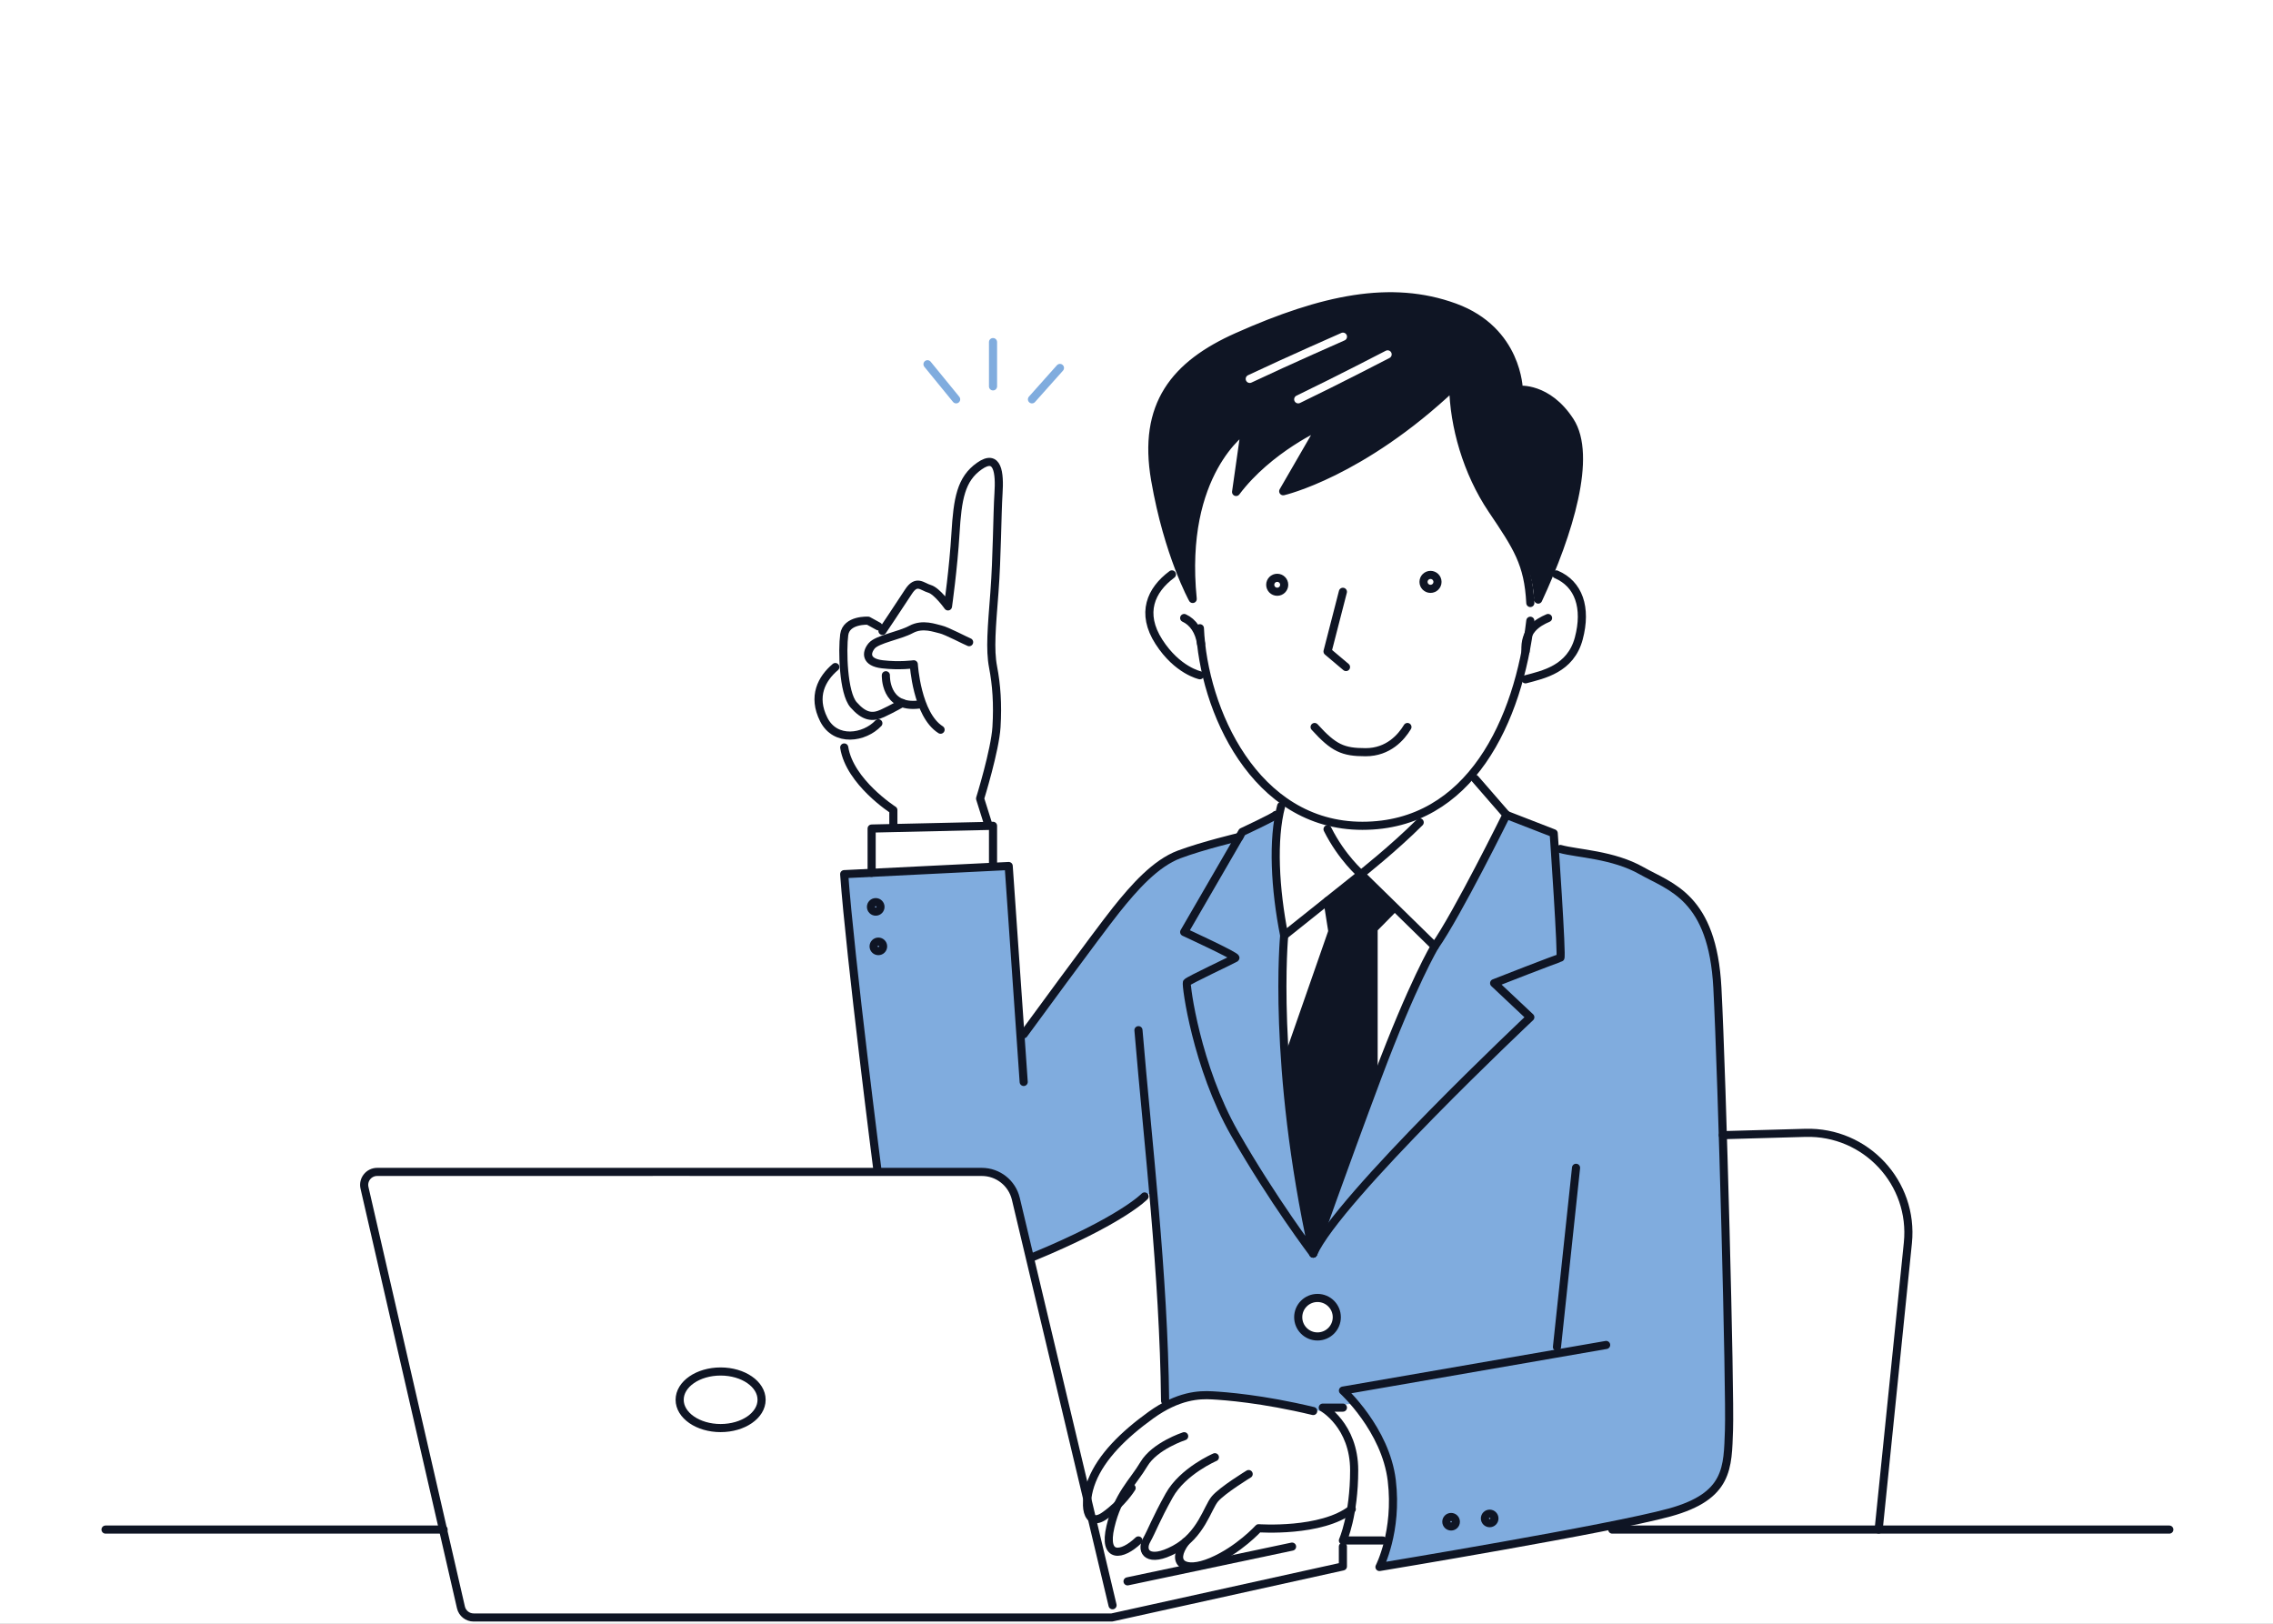 <svg width="280" height="200" viewBox="0 0 280 200" fill="none" xmlns="http://www.w3.org/2000/svg">
<rect x="0" y="0" width="280" height="200" fill="#808080" stroke="none"/>
<g clip-path="url(#clip0_166_2828)">
<rect width="280" height="200" fill="white"/>
<path d="M190.795 69.968C190.221 71.354 189.616 72.727 188.992 74.062C188.737 69.199 186.915 67.394 183.799 62.778C180.69 58.163 179.091 52.46 179.008 47.591C167.655 58.328 158.067 60.509 158.067 60.509L162.775 52.371C162.577 52.46 156.238 55.302 152.263 60.591L153.359 52.867C153.359 52.867 145.35 58.157 146.918 73.763C146.918 73.763 146.236 72.549 145.357 70.286C144.376 67.775 143.133 63.967 142.292 59.104C140.7 49.873 144.694 44.895 152.435 41.456C162.934 36.79 171.357 34.997 179.174 37.845C186.997 40.7 187.08 48.004 187.08 48.004C187.08 48.004 190.61 47.584 193.388 51.863C195.713 55.448 193.738 62.829 190.795 69.962V69.968Z" fill="#0F1524"/>
<path d="M212.227 139.827C211.997 132.256 211.749 125.441 211.558 121.69C210.972 110.444 205.754 109.268 202.224 107.253C198.969 105.397 193.936 104.894 191.515 104.367C191.444 103.305 191.394 102.638 191.394 102.638L185.57 100.374C185.57 100.374 179.512 112.625 176.74 116.573C176.74 116.573 174.045 121.023 169.675 132.688C169.522 133.101 169.363 133.514 169.21 133.921C165.126 144.868 161.877 154.118 161.769 154.411C161.769 154.411 161.769 154.411 161.769 154.417C159.698 145.008 158.717 136.814 158.284 130.393C157.64 120.876 158.194 115.231 158.194 115.231C157.143 109.942 156.774 104.297 157.596 100.222C156.468 100.858 153.021 102.472 153.021 102.472L152.556 103.273C150.9 103.629 147.396 104.43 145.242 105.244C142.35 106.338 139.731 109.268 137.463 112.123C135.597 114.468 128.257 124.138 125.709 127.494L124.263 106.668L122.326 106.763L107.367 107.507L103.99 107.679C104.653 116.751 107.227 138.829 107.883 144.347C113.419 144.347 118.025 144.347 120.943 144.347C122.937 144.347 124.67 145.714 125.135 147.647L127.015 154.945L127.13 154.875C138.234 150.304 140.999 147.367 140.999 147.367L142.006 146.795C142.745 155.548 143.382 164.633 143.516 173.209C146.051 171.842 148.02 171.791 149.332 171.867C150.868 171.944 157.78 172.7 163.909 174.099C163.361 173.603 162.954 173.374 162.954 173.374L166.929 172.872C168.541 174.779 170.955 178.244 171.446 182.35C171.809 185.376 171.472 187.951 171.026 189.814C170.541 191.829 169.93 193.011 169.93 193.011C169.93 193.011 184.972 190.526 195.987 188.396C200.115 187.601 203.677 186.851 205.677 186.298C212.991 184.283 212.825 180.761 212.991 176.139C213.106 173.069 212.698 154.919 212.233 139.814L212.227 139.827ZM162.297 164.614C160.985 164.614 159.921 163.552 159.921 162.243C159.921 160.933 160.985 159.871 162.297 159.871C163.61 159.871 164.674 160.933 164.674 162.243C164.674 163.552 163.61 164.614 162.297 164.614Z" fill="#80ACDE"/>
<path d="M194.483 78.639C193.47 82.415 190.107 83.089 187.928 83.674L187.068 83.865C185.838 88.239 183.927 92.345 181.2 95.511L181.703 95.924L185.57 100.374C185.57 100.374 179.512 112.625 176.74 116.573C176.74 116.573 174.045 121.023 169.675 132.688C169.522 133.101 169.363 133.514 169.21 133.921V114.392L172.102 112.04L167.649 107.685L163.527 110.972L164.113 114.729L158.277 130.393C157.634 120.883 158.188 115.238 158.188 115.238C157.137 109.948 156.767 104.303 157.589 100.228C157.653 99.904 157.729 99.593 157.812 99.287L158.118 98.645C153.168 95.13 150.078 89.116 148.67 83.344L147.803 83.185C147.803 83.185 145.026 82.6 142.757 79.072C140.489 75.543 141.744 72.695 144.357 70.763L145.35 70.311C146.236 72.568 146.911 73.789 146.911 73.789C145.344 58.182 153.352 52.893 153.352 52.893L152.257 60.617C156.232 55.328 162.571 52.48 162.769 52.397L158.061 60.534C158.061 60.534 167.649 58.353 179.002 47.616C179.085 52.486 180.684 58.188 183.793 62.803C186.902 67.419 188.73 69.224 188.985 74.088C189.603 72.752 190.215 71.373 190.788 69.993L191.699 70.775C194.477 71.951 195.484 74.888 194.477 78.665L194.483 78.639Z" fill="white"/>
<path d="M172.109 112.034L169.216 114.386V133.915C165.132 144.862 161.883 154.112 161.775 154.404C161.775 154.404 161.775 154.404 161.775 154.411C159.704 145.002 158.723 136.808 158.29 130.387L164.126 114.723L163.54 110.966L167.662 107.673L172.115 112.027L172.109 112.034Z" fill="#0F1524"/>
<path d="M164.674 162.243C164.674 163.552 163.61 164.614 162.297 164.614C160.985 164.614 159.921 163.552 159.921 162.243C159.921 160.933 160.985 159.872 162.297 159.872C163.61 159.872 164.674 160.933 164.674 162.243Z" fill="white"/>
<path d="M171.026 189.82L165.432 190.119C165.432 190.119 166.018 188.644 166.426 186.088C162.368 188.383 155.041 188.231 155.041 188.231C155.041 188.231 152.601 190.92 149.237 192.344C146.204 193.628 144.561 192.363 145.695 190.195C145.389 190.424 145.058 190.64 144.694 190.837C141.413 192.598 140.496 191.091 141.229 189.744C141.42 189.394 141.585 189.057 141.757 188.695C139.54 190.367 135.966 191.575 136.788 188.065C137.043 186.985 137.368 186.088 137.725 185.306C137.253 185.777 136.686 186.266 136.03 186.724C135.75 186.915 135.501 187.035 135.278 187.093L134.252 183.107C134.329 182.859 134.412 182.611 134.514 182.357C135.692 179.42 138.381 176.737 141.77 174.302C142.375 173.87 142.949 173.507 143.497 173.215C146.032 171.848 148.001 171.797 149.313 171.874C150.849 171.95 157.761 172.706 163.89 174.105C163.342 173.609 162.935 173.38 162.935 173.38L166.91 172.878C168.522 174.785 170.936 178.25 171.427 182.357C171.79 185.383 171.453 187.957 171.007 189.82H171.026Z" fill="white"/>
<path d="M166.426 186.088C166.018 188.644 165.432 190.119 165.432 190.119V192.941L138.33 198.923L136.966 199.229H58.349C57.603 199.229 56.953 198.714 56.788 197.989L54.583 188.409L44.906 146.311C44.676 145.313 45.435 144.353 46.46 144.353C54.87 144.347 87.63 144.353 107.883 144.353C113.419 144.353 118.025 144.353 120.943 144.353C122.938 144.353 124.67 145.72 125.135 147.653L127.015 154.951L134.265 183.113C133.564 185.402 133.902 187.455 135.291 187.099C135.514 187.048 135.762 186.921 136.043 186.73C136.705 186.273 137.272 185.783 137.737 185.313C137.374 186.095 137.049 186.991 136.801 188.072C135.973 191.581 139.553 190.373 141.77 188.701C141.598 189.063 141.432 189.4 141.241 189.75C140.502 191.091 141.426 192.604 144.707 190.843C145.07 190.646 145.402 190.43 145.707 190.201C144.58 192.376 146.217 193.634 149.25 192.35C152.613 190.926 155.054 188.237 155.054 188.237C155.054 188.237 162.374 188.39 166.438 186.095L166.426 186.088Z" fill="white"/>
<path d="M122.491 72.975C122.154 77.298 121.905 79.981 122.326 82.161C122.746 84.342 122.912 86.694 122.746 89.548C122.58 92.403 120.727 98.359 120.727 98.359L121.058 101.748L122.326 101.716V106.764L107.367 107.507V102.053L110.042 101.989V99.783C110.042 99.783 104.665 96.497 103.799 90.508C102.856 90.292 102.002 89.701 101.461 88.62C100.174 86.052 102.232 82.759 103.888 81.093C103.856 79.911 103.901 78.836 103.984 78.182C104.238 76.3 106.927 76.459 106.927 76.459L108.991 77.266C109.622 76.319 111.106 74.088 111.884 72.892C112.897 71.341 113.572 72.263 114.496 72.53C115.42 72.797 116.764 74.692 116.764 74.692C116.764 74.692 117.433 69.994 117.688 65.715C117.942 61.437 118.363 59.002 120.631 57.406C122.899 55.817 123.154 58.245 122.982 60.763C122.816 63.28 122.816 68.652 122.479 72.975H122.491Z" fill="white"/>
<path d="M235.028 153.101L231.429 188.402H195.987C200.115 187.608 203.677 186.858 205.677 186.305C212.991 184.289 212.825 180.768 212.991 176.146C213.106 173.075 212.698 154.926 212.233 139.821L222.401 139.535C229.848 139.325 235.786 145.701 235.028 153.095V153.101Z" fill="white"/>
<path d="M147.81 77.381C148.23 87.368 154.537 101.716 167.827 101.716C181.117 101.716 187.087 88.709 188.514 76.459" stroke="#0F1524" stroke-linecap="round" stroke-linejoin="round"/>
<path d="M191.706 70.75C194.483 71.926 195.49 74.863 194.483 78.639C193.477 82.415 190.113 83.089 187.921 83.674" stroke="#0F1524" stroke-linecap="round" stroke-linejoin="round"/>
<path d="M144.363 70.75C141.757 72.683 140.496 75.531 142.764 79.059C145.032 82.587 147.81 83.172 147.81 83.172" stroke="#0F1524" stroke-linecap="round" stroke-linejoin="round"/>
<path d="M145.873 76.122C146.969 76.624 147.74 77.749 147.956 79.3" stroke="#0F1524" stroke-linecap="round" stroke-linejoin="round"/>
<path d="M190.699 76.122C189.355 76.707 187.755 77.654 187.921 80.248" stroke="#0F1524" stroke-linecap="round" stroke-linejoin="round"/>
<path d="M188.514 74.272C188.259 69.402 186.915 67.394 183.806 62.778C180.697 58.163 179.097 52.46 179.015 47.591C167.662 58.328 158.073 60.509 158.073 60.509L162.781 52.371C162.781 52.371 156.309 55.226 152.269 60.598L153.365 52.88C153.365 52.88 145.357 58.169 146.924 73.776C146.924 73.776 143.898 68.347 142.299 59.116C140.7 49.886 144.701 44.908 152.441 41.469C162.941 36.803 171.363 35.01 179.187 37.858C187.01 40.712 187.093 48.01 187.093 48.01C187.093 48.01 190.623 47.591 193.4 51.869C196.178 56.148 193.305 65.632 189.482 73.852" stroke="#0F1524" stroke-linecap="round" stroke-linejoin="round"/>
<path d="M184.646 52.626C185.825 58.837 185.742 59.174 188.514 61.519" stroke="#0F1524" stroke-linecap="round" stroke-linejoin="round"/>
<path d="M159.921 49.187C164.967 46.752 170.936 43.649 170.936 43.649" stroke="white" stroke-linecap="round" stroke-linejoin="round"/>
<path d="M153.951 46.669C158.742 44.406 165.432 41.469 165.432 41.469" stroke="white" stroke-linecap="round" stroke-linejoin="round"/>
<path d="M157.334 72.886C157.809 72.886 158.194 72.502 158.194 72.028C158.194 71.554 157.809 71.17 157.334 71.17C156.859 71.17 156.474 71.554 156.474 72.028C156.474 72.502 156.859 72.886 157.334 72.886Z" stroke="#0F1524" stroke-linecap="round" stroke-linejoin="round"/>
<path d="M176.218 72.53C176.693 72.53 177.078 72.146 177.078 71.672C177.078 71.198 176.693 70.814 176.218 70.814C175.742 70.814 175.357 71.198 175.357 71.672C175.357 72.146 175.742 72.53 176.218 72.53Z" stroke="#0F1524" stroke-linecap="round" stroke-linejoin="round"/>
<path d="M165.425 72.893L163.533 80.242L165.808 82.161" stroke="#0F1524" stroke-linecap="round" stroke-linejoin="round"/>
<path d="M161.94 89.548C164.298 92.148 165.425 92.651 168.222 92.651C171.019 92.651 172.618 90.807 173.376 89.548" stroke="#0F1524" stroke-linecap="round" stroke-linejoin="round"/>
<path d="M174.886 101.296C171.688 104.488 167.655 107.673 167.655 107.673C167.655 107.673 165.298 105.657 163.533 102.136" stroke="#0F1524" stroke-linecap="round" stroke-linejoin="round"/>
<path d="M163.533 110.966L164.126 114.723L158.742 130.164" stroke="#0F1524" stroke-linecap="round" stroke-linejoin="round"/>
<path d="M171.439 112.123L169.209 114.386V132.682" stroke="#0F1524" stroke-linecap="round" stroke-linejoin="round"/>
<path d="M176.74 116.566C176.74 116.566 174.052 121.016 169.675 132.676C165.304 144.341 161.769 154.411 161.769 154.411" stroke="#0F1524" stroke-linecap="round" stroke-linejoin="round"/>
<path d="M157.818 99.281C156.722 103.394 157.06 109.516 158.194 115.225L167.655 107.672L176.74 116.566C179.518 112.625 185.57 100.368 185.57 100.368L181.703 95.918" stroke="#0F1524" stroke-linecap="round" stroke-linejoin="round"/>
<path d="M185.57 100.375L191.394 102.638C191.394 102.638 192.464 117.997 192.209 117.997C191.954 117.997 184.054 121.099 184.054 121.099L188.514 125.295C188.514 125.295 164.801 147.615 161.769 154.411" stroke="#0F1524" stroke-linecap="round" stroke-linejoin="round"/>
<path d="M157.15 100.375C156.978 100.629 153.021 102.472 153.021 102.472L145.873 114.805C145.873 114.805 152.435 117.825 152.18 117.997C151.925 118.168 146.376 120.768 146.211 121.016C146.045 121.264 147.396 131.423 152.097 139.643C156.806 147.869 161.769 154.411 161.769 154.411C156.64 131.08 158.194 115.219 158.194 115.219" stroke="#0F1524" stroke-linecap="round" stroke-linejoin="round"/>
<path d="M192.215 104.57C194.318 105.155 198.688 105.244 202.224 107.253C205.76 109.262 210.971 110.444 211.557 121.684C212.144 132.93 213.157 171.531 212.985 176.146C212.813 180.761 212.985 184.283 205.671 186.298C198.357 188.313 169.93 193.011 169.93 193.011C169.93 193.011 172.198 188.65 171.446 182.357C170.688 176.063 165.432 171.283 165.432 171.283L197.853 165.663" stroke="#0F1524" stroke-linecap="round" stroke-linejoin="round"/>
<path d="M194.146 143.839L191.795 165.911" stroke="#0F1524" stroke-linecap="round" stroke-linejoin="round"/>
<path d="M162.297 164.614C163.61 164.614 164.674 163.552 164.674 162.243C164.674 160.933 163.61 159.872 162.297 159.872C160.985 159.872 159.921 160.933 159.921 162.243C159.921 163.552 160.985 164.614 162.297 164.614Z" stroke="#0F1524" stroke-linecap="round" stroke-linejoin="round"/>
<path d="M140.241 126.89C141.419 140.991 143.35 156.845 143.522 172.541" stroke="#0F1524" stroke-linecap="round" stroke-linejoin="round"/>
<path d="M165.426 173.381H162.947C162.947 173.381 166.814 175.561 166.814 181.098C166.814 186.636 165.426 189.744 165.426 189.744H170.325" stroke="#0F1524" stroke-linecap="round" stroke-linejoin="round"/>
<path d="M161.769 173.8C155.461 172.287 150.919 171.957 149.32 171.868C147.721 171.779 145.16 171.868 141.777 174.302C138.394 176.737 135.699 179.42 134.52 182.357C133.341 185.294 133.845 188.231 136.036 186.718C138.228 185.205 139.4 183.279 139.4 183.279" stroke="#0F1524" stroke-linecap="round" stroke-linejoin="round"/>
<path d="M145.873 176.902C145.873 176.902 142.254 178.078 140.91 180.342C139.566 182.605 137.712 184.118 136.788 188.059C135.864 192.001 138.215 191.67 140.235 189.737" stroke="#0F1524" stroke-linecap="round" stroke-linejoin="round"/>
<path d="M149.657 179.49C149.657 179.49 145.707 181.181 144.025 184.207C142.343 187.233 141.967 188.403 141.228 189.744C140.489 191.085 141.413 192.598 144.694 190.837C147.975 189.076 148.733 185.72 149.657 184.626C150.581 183.533 153.817 181.562 153.817 181.562" stroke="#0F1524" stroke-linecap="round" stroke-linejoin="round"/>
<path d="M146.058 189.909C144.108 192.515 145.873 193.774 149.237 192.35C152.601 190.926 155.041 188.237 155.041 188.237C155.041 188.237 162.775 188.803 166.521 185.878" stroke="#0F1524" stroke-linecap="round" stroke-linejoin="round"/>
<path d="M138.896 194.779L159.163 190.5" stroke="#0F1524" stroke-linecap="round" stroke-linejoin="round"/>
<path d="M165.425 190.5V192.941L136.96 199.229H58.342C57.597 199.229 56.947 198.714 56.781 197.989L44.9 146.305C44.67 145.307 45.428 144.347 46.46 144.347C57.17 144.334 107.348 144.347 120.943 144.347C122.938 144.347 124.67 145.714 125.135 147.653L137.049 197.722" stroke="#0F1524" stroke-linecap="round" stroke-linejoin="round"/>
<path d="M88.77 175.898C91.557 175.898 93.816 174.338 93.816 172.414C93.816 170.49 91.557 168.93 88.77 168.93C85.983 168.93 83.724 170.49 83.724 172.414C83.724 174.338 85.983 175.898 88.77 175.898Z" stroke="#0F1524" stroke-linecap="round" stroke-linejoin="round"/>
<path d="M13 188.402H54.647" stroke="#0F1524" stroke-linecap="round" stroke-linejoin="round"/>
<path d="M140.993 147.367C140.993 147.367 138.221 150.304 127.123 154.875" stroke="#0F1524" stroke-linecap="round" stroke-linejoin="round"/>
<path d="M108.112 144.309C108.112 144.309 104.748 118.079 103.99 107.672L124.256 106.668L126.104 133.266" stroke="#0F1524" stroke-linecap="round" stroke-linejoin="round"/>
<path d="M126.11 127.393C126.11 127.393 135.195 114.971 137.463 112.123C139.731 109.275 142.35 106.331 145.249 105.244C148.148 104.157 152.671 103.083 152.671 103.083" stroke="#0F1524" stroke-linecap="round" stroke-linejoin="round"/>
<path d="M107.373 107.507V102.053L122.326 101.716V106.668" stroke="#0F1524" stroke-linecap="round" stroke-linejoin="round"/>
<path d="M121.657 101.296L120.733 98.359C120.733 98.359 122.581 92.403 122.753 89.548C122.925 86.694 122.753 84.348 122.332 82.161C121.912 79.974 122.166 77.291 122.498 72.975C122.829 68.658 122.835 63.28 123.001 60.763C123.167 58.245 122.918 55.811 120.644 57.406C118.369 59.002 117.955 61.437 117.7 65.715C117.446 69.993 116.777 74.691 116.777 74.691C116.777 74.691 115.432 72.797 114.509 72.53C113.585 72.263 112.909 71.335 111.903 72.892C110.896 74.45 108.705 77.711 108.705 77.711" stroke="#0F1524" stroke-linecap="round" stroke-linejoin="round"/>
<path d="M119.382 79.097C119.045 78.976 116.566 77.673 115.872 77.527C115.177 77.381 113.668 76.751 112.234 77.527C110.801 78.302 108.055 78.722 107.367 79.561C106.679 80.4 106.596 81.576 108.698 81.824C110.801 82.072 112.565 81.824 112.565 81.824C112.565 81.824 112.941 88.035 115.866 89.879" stroke="#0F1524" stroke-linecap="round" stroke-linejoin="round"/>
<path d="M109.125 83.172C109.125 83.172 108.953 87.285 113.164 86.783" stroke="#0F1524" stroke-linecap="round" stroke-linejoin="round"/>
<path d="M108.201 77.145L106.94 76.452C106.94 76.452 104.251 76.293 103.996 78.175C103.742 80.057 103.856 85.346 105.15 86.814C106.443 88.283 107.449 88.448 108.711 87.863C109.972 87.279 111.151 86.592 111.151 86.592" stroke="#0F1524" stroke-linecap="round" stroke-linejoin="round"/>
<path d="M102.901 82.161C101.219 83.585 100.04 85.772 101.474 88.62C102.907 91.468 106.481 90.903 108.201 89.084" stroke="#0F1524" stroke-linecap="round" stroke-linejoin="round"/>
<path d="M103.997 92.066C104.672 96.344 110.049 99.783 110.049 99.783V101.716" stroke="#0F1524" stroke-linecap="round" stroke-linejoin="round"/>
<path d="M127.123 49.187L130.57 45.321" stroke="#80ACDE" stroke-linecap="round" stroke-linejoin="round"/>
<path d="M122.326 42.136V47.591" stroke="#80ACDE" stroke-linecap="round" stroke-linejoin="round"/>
<path d="M114.254 44.864L117.783 49.186" stroke="#80ACDE" stroke-linecap="round" stroke-linejoin="round"/>
<path d="M212.227 139.821L222.395 139.535C229.842 139.325 235.78 145.701 235.022 153.095L231.422 188.396" stroke="#0F1524" stroke-linecap="round" stroke-linejoin="round"/>
<path d="M198.605 188.402H267.227" stroke="#0F1524" stroke-linecap="round" stroke-linejoin="round"/>
<path d="M107.877 112.288C108.2 112.288 108.463 112.026 108.463 111.703C108.463 111.38 108.2 111.118 107.877 111.118C107.553 111.118 107.291 111.38 107.291 111.703C107.291 112.026 107.553 112.288 107.877 112.288Z" stroke="#0F1524" stroke-linecap="round" stroke-linejoin="round"/>
<path d="M108.201 117.151C108.525 117.151 108.787 116.889 108.787 116.566C108.787 116.243 108.525 115.981 108.201 115.981C107.878 115.981 107.615 116.243 107.615 116.566C107.615 116.889 107.878 117.151 108.201 117.151Z" stroke="#0F1524" stroke-linecap="round" stroke-linejoin="round"/>
<path d="M178.754 188.021C179.077 188.021 179.34 187.759 179.34 187.436C179.34 187.113 179.077 186.851 178.754 186.851C178.43 186.851 178.167 187.113 178.167 187.436C178.167 187.759 178.43 188.021 178.754 188.021Z" stroke="#0F1524" stroke-linecap="round" stroke-linejoin="round"/>
<path d="M183.506 187.614C183.83 187.614 184.092 187.352 184.092 187.029C184.092 186.706 183.83 186.444 183.506 186.444C183.182 186.444 182.92 186.706 182.92 187.029C182.92 187.352 183.182 187.614 183.506 187.614Z" stroke="#0F1524" stroke-linecap="round" stroke-linejoin="round"/>
</g>
<defs>
<clipPath id="clip0_166_2828">
<rect width="280" height="200" fill="white"/>
</clipPath>
</defs>
</svg>
